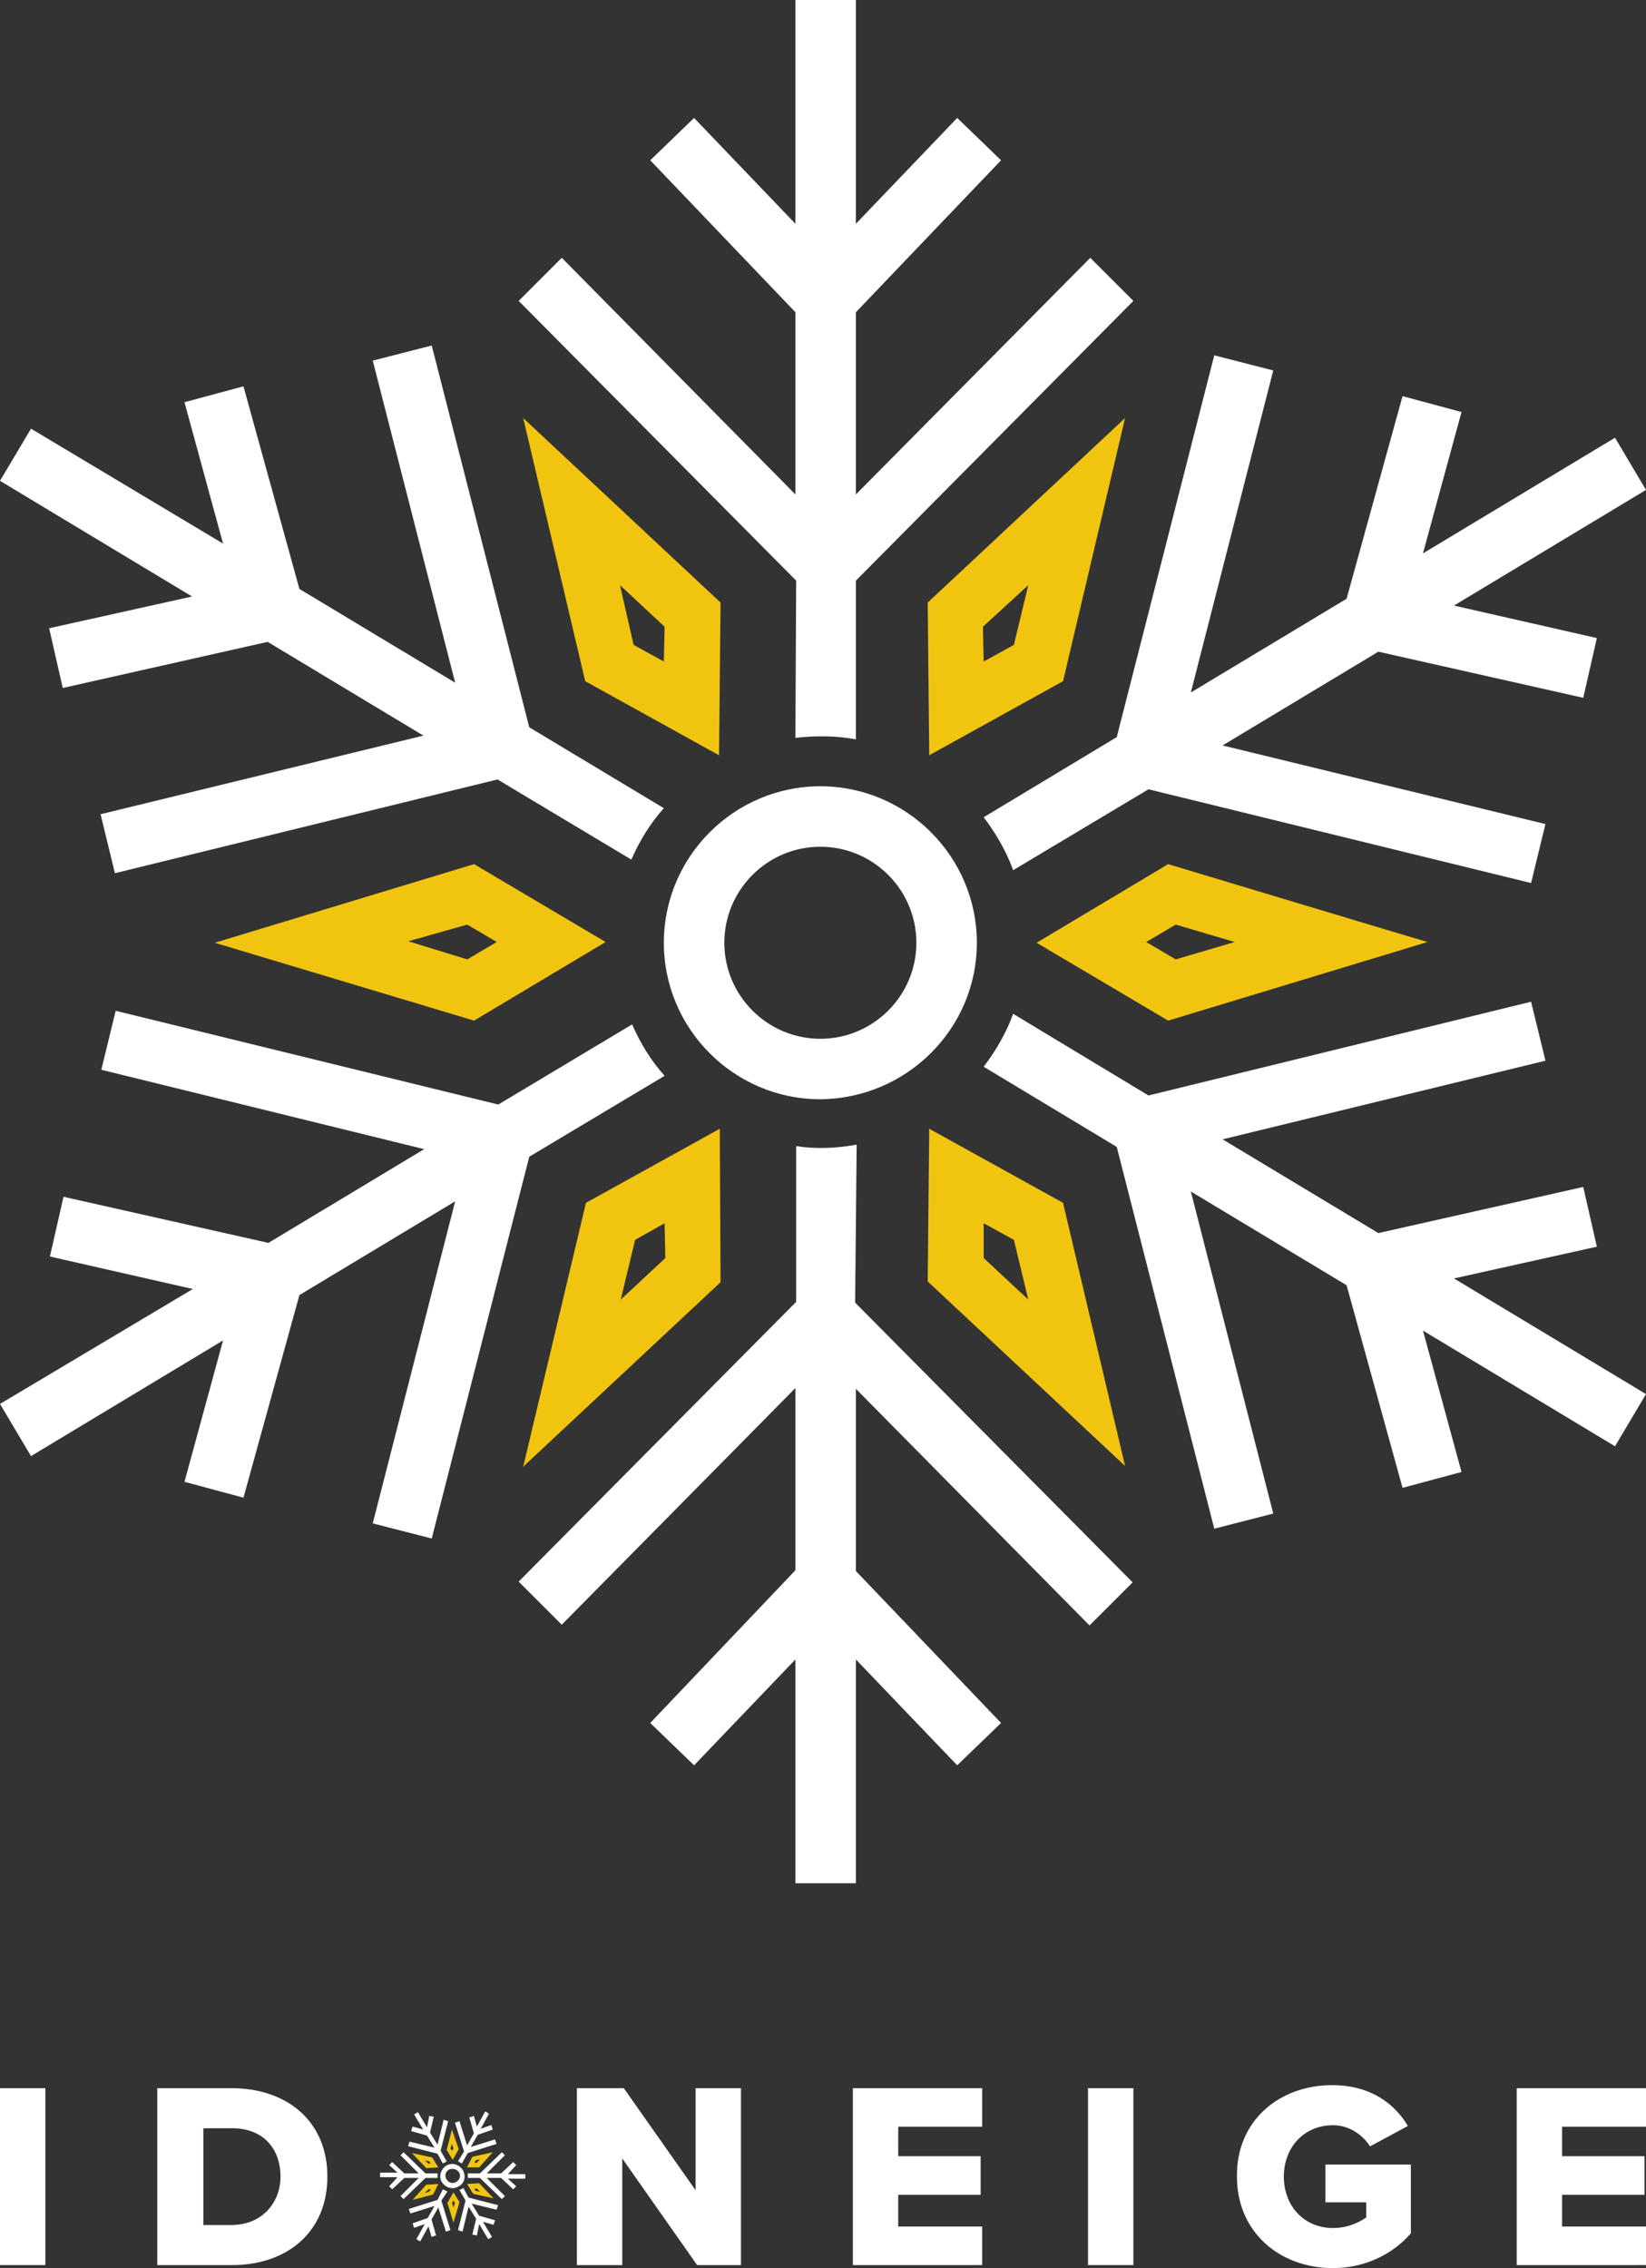 <svg xmlns="http://www.w3.org/2000/svg" xmlns:xlink="http://www.w3.org/1999/xlink" id="Layer_1" x="0px" y="0px" viewBox="0 0 217.7 300" style="enable-background:new 0 0 217.7 300;" xml:space="preserve"><rect x="0" y="0" width="217.7" height="300" fill="#333333" stroke="none"/><style type="text/css">	.st0{fill:#F1C40F;}	.st1{fill:#FFFFFF;}</style><g id="Group_150">	<path id="Path_604" class="st0" d="M61.8,122.3l3.9,2.3l-3.9,2.3l-7.8-2.4L61.8,122.3 M62.7,114.3l-34.3,10.4L62.7,135l17.4-10.4  L62.7,114.3L62.7,114.3z"></path>	<path id="Path_605" class="st0" d="M155.5,122.3l7.8,2.3l-7.8,2.3l-3.9-2.3L155.5,122.3 M154.5,114.3l-17.4,10.4l17.4,10.3  l34.3-10.4C188.7,124.6,154.5,114.3,154.5,114.3z"></path>	<path id="Path_606" class="st0" d="M136,77.4l-1.9,7.9l-4,2.2l-0.1-4.6L136,77.4 M148.8,55.3l-26.1,24.4l0.2,20.2l17.7-9.8  L148.8,55.3z"></path>	<path id="Path_607" class="st0" d="M82,77.4l5.9,5.5l-0.1,4.6l-4-2.2L82,77.4 M69.2,55.3l8.2,34.8l17.7,9.8l0.2-20.2L69.2,55.3z"></path>	<path id="Path_608" class="st0" d="M130.1,161.8l4,2.2l1.9,7.9l-5.9-5.5L130.1,161.8 M122.9,149.3l-0.2,20.2l26.1,24.4l-8.2-34.8  L122.9,149.3z"></path>	<path id="Path_609" class="st0" d="M87.9,161.8l0.1,4.6l-5.9,5.5l1.9-7.9L87.9,161.8 M95.2,149.3l-17.7,9.8L69.2,194l26.1-24.4  L95.2,149.3L95.2,149.3z"></path>	<path id="Path_610" class="st1" d="M105.2,97.6c2.7-0.3,5.4-0.3,8,0.2v-21l36.7-37l-5.7-5.7l-31,31.3V41.3l19.2-20.1l-5.8-5.6  l-13.4,14V0h-8v29.6l-13.4-14L86,21.2l19.2,20.1v24.1L74.3,34.1l-5.7,5.7l36.7,37L105.2,97.6L105.2,97.6z"></path>	<path id="Path_611" class="st1" d="M130.1,108.1c1.6,2.1,3,4.5,3.9,7l17.9-10.7l50.6,12.4l1.9-7.8l-42.7-10.4l20.6-12.4l27.1,6.1  l1.8-7.9l-18.9-4.3l25.4-15.3l-4.1-6.9l-25.4,15.3l5.1-18.7l-7.8-2.1l-7.4,26.8l-20.6,12.4L168.4,49l-7.8-2l-12.9,50.5L130.1,108.1  z"></path>	<path id="Path_612" class="st1" d="M6.5,83.1L8.3,91l27.1-6.1l20.6,12.4l-42.7,10.4l1.9,7.8l50.6-12.4l17.7,10.6  c1.1-2.5,2.5-4.8,4.3-6.8L70,96.2L57.1,45.7l-7.8,2l10.9,42.6L39.6,77.9l-7.4-26.8l-7.8,2.1l5.1,18.7L4.1,56.7L0,63.6l25.4,15.3  L6.5,83.1z"></path>	<path id="Path_613" class="st1" d="M113.3,151.4c-2.7,0.5-5.4,0.6-8,0.2v20.6l-36.7,37l5.7,5.7l30.9-31.3v24.1L86,227.9l5.8,5.6  l13.4-14v29.6h8v-29.6l13.4,14l5.8-5.6l-19.2-20.1v-24.1l30.9,31.3l5.7-5.7l-36.7-37L113.3,151.4L113.3,151.4z"></path>	<path id="Path_614" class="st1" d="M87.9,142.3c-1.8-2-3.2-4.3-4.3-6.8l-17.7,10.6l-50.6-12.4l-1.9,7.8L56.1,152l-20.6,12.4  l-27.1-6.1l-1.8,7.9l18.9,4.3L0,185.7l4.1,6.9l25.4-15.3L24.4,196l7.8,2.1l7.4-26.8l20.6-12.4l-10.9,42.6l7.8,2L70,153L87.9,142.3z  "></path>	<path id="Path_615" class="st1" d="M211.2,164.9l-1.8-7.9l-27.1,6.1l-20.6-12.4l42.7-10.4l-1.9-7.8l-50.6,12.4L134,134.1  c-0.9,2.5-2.3,4.9-3.9,7l17.6,10.6l12.9,50.5l7.8-2l-10.9-42.6l20.6,12.4l7.4,26.8l7.8-2.1l-5.1-18.7l25.4,15.3l4.1-6.9l-25.4-15.3  L211.2,164.9z"></path>	<path id="Path_616" class="st1" d="M108.5,145.4c-11.4,0-20.7-9.3-20.7-20.7c0-11.4,9.3-20.7,20.7-20.7c11.4,0,20.7,9.3,20.7,20.7  c0,0,0,0,0,0C129.2,136.1,119.9,145.3,108.5,145.4z M108.5,112c-7,0-12.7,5.7-12.7,12.7c0,7,5.7,12.7,12.7,12.7  c7,0,12.7-5.7,12.7-12.7l0,0C121.2,117.7,115.5,112,108.5,112L108.5,112z"></path></g><g id="Group_151" transform="translate(91.974 511.479)">	<path id="Path_617" class="st0" d="M-35.3-221.9h0.3l-0.2,0.3l-0.6,0.2L-35.3-221.9 M-35.6-222.5l-1.8,2l2.7-0.7l0.7-1.4  L-35.6-222.5L-35.6-222.5z"></path>	<path id="Path_618" class="st0" d="M-29.1-225.7l0.6-0.2l-0.4,0.5h-0.3L-29.1-225.7 M-29.5-226.2l-0.7,1.4l1.6,0l1.8-2  C-26.8-226.8-29.5-226.2-29.5-226.2z"></path>	<path id="Path_619" class="st0" d="M-32.2-227.9l0.2,0.6l-0.2,0.3l-0.2-0.3L-32.2-227.9 M-32.2-229.8l-0.7,2.7l0.8,1.3l0.8-1.4  L-32.2-229.8L-32.2-229.8z"></path>	<path id="Path_620" class="st0" d="M-35.8-225.7l0.6,0.1l0.2,0.3l-0.3,0L-35.8-225.7 M-37.5-226.7l1.9,2l1.6-0.1l-0.8-1.3  L-37.5-226.7z"></path>	<path id="Path_621" class="st0" d="M-29.2-222l0.3,0l0.4,0.4l-0.6-0.1L-29.2-222 M-30.2-222.6l0.8,1.3l2.7,0.6l-1.9-2L-30.2-222.6z  "></path>	<path id="Path_622" class="st0" d="M-32-220.4l0.2,0.3l-0.2,0.6l-0.2-0.6L-32-220.4 M-32-221.5l-0.8,1.4l0.8,2.6l0.8-2.7L-32-221.5  z"></path>	<path id="Path_623" class="st1" d="M-33.4-225.3c0.1-0.1,0.1-0.1,0.2-0.1c0.1-0.1,0.2-0.1,0.3-0.2l-0.8-1.4l1-3.9l-0.6-0.2  l-0.8,3.3l-1-1.6l0.5-2.1l-0.6-0.1l-0.3,1.5l-1.2-2l-0.5,0.3l1.2,2l-1.4-0.4l-0.2,0.6l2.1,0.6l1,1.6l-3.3-0.8l-0.2,0.6l3.9,1  L-33.4-225.3z"></path>	<path id="Path_624" class="st1" d="M-31.4-225.6c0.2,0.1,0.4,0.2,0.5,0.3l0.8-1.4l3.8-1.2l-0.2-0.6l-3.2,1l0.9-1.6l2-0.7l-0.2-0.6  l-1.4,0.5l1.1-2l-0.5-0.3l-1.1,2l-0.4-1.4l-0.6,0.2l0.6,2.1l-0.9,1.6l-1-3.2l-0.6,0.2l1.2,3.8L-31.4-225.6z"></path>	<path id="Path_625" class="st1" d="M-40.5-222.3l0.4,0.4l1.6-1.5h1.9l-2.4,2.4l0.4,0.4l2.9-2.8h1.6c0-0.2,0-0.4,0-0.6h-1.6  l-2.9-2.8l-0.4,0.4l2.4,2.4h-1.9l-1.6-1.5l-0.4,0.4l1.1,1h-2.3v0.6h2.3L-40.5-222.3z"></path>	<path id="Path_626" class="st1" d="M-30.7-222.1c-0.1,0.1-0.2,0.2-0.3,0.2c-0.1,0-0.2,0.1-0.2,0.1l0.8,1.4l-1,3.9l0.6,0.2l0.8-3.3  l1,1.6l-0.5,2.1l0.6,0.1l0.3-1.5l1.2,2l0.5-0.3l-1.2-2l1.4,0.4l0.2-0.6l-2.1-0.6l-1-1.6l3.3,0.8l0.2-0.6l-3.9-1L-30.7-222.1z"></path>	<path id="Path_627" class="st1" d="M-32.8-221.6c-0.2-0.1-0.4-0.2-0.6-0.3l-0.7,1.4l-3.8,1.2l0.2,0.6l3.2-1l-0.9,1.6l-2,0.7  l0.2,0.6l1.4-0.5l-1.1,2l0.5,0.3l1.1-2l0.4,1.4l0.6-0.2l-0.6-2.1l0.9-1.6l1,3.2l0.6-0.2l-1.2-3.9L-32.8-221.6z"></path>	<path id="Path_628" class="st1" d="M-23.7-225.1l-0.4-0.4l-1.6,1.5h-1.9l2.4-2.4l-0.4-0.4l-2.9,2.8h-1.6c0,0.2,0,0.4,0,0.6h1.6  l2.9,2.8l0.4-0.4l-2.4-2.4h1.9l1.6,1.5l0.4-0.4l-1.1-1h2.3v-0.6h-2.3L-23.7-225.1z"></path>	<path id="Path_629" class="st1" d="M-31.3-222.3c-0.8,0.5-1.7,0.2-2.2-0.5s-0.2-1.7,0.5-2.2c0.8-0.5,1.7-0.2,2.2,0.5c0,0,0,0,0,0  C-30.3-223.7-30.5-222.7-31.3-222.3z M-32.6-224.5c-0.5,0.3-0.6,0.9-0.3,1.3c0.3,0.5,0.9,0.6,1.3,0.3c0.5-0.3,0.6-0.9,0.3-1.3  c0,0,0,0,0,0C-31.6-224.6-32.2-224.7-32.6-224.5L-32.6-224.5z"></path></g><g id="Group_152" transform="translate(0 505.105)">	<path id="Path_630" class="st1" d="M0-205.5v-23.4h6v23.4H0z"></path>	<path id="Path_631" class="st1" d="M20.8-205.5v-23.4h9.8c7.4,0,12.7,4.4,12.7,11.7s-5.3,11.7-12.6,11.7H20.8z M26.8-210.8h3.8  c4.1,0,6.5-3,6.5-6.4c0-3.6-2.2-6.4-6.4-6.4h-3.8V-210.8z"></path>	<path id="Path_632" class="st1" d="M92.2-205.5l-9.9-14.1v14.1h-6v-23.4h6.2l9.5,13.5v-13.5H98v23.4H92.2z"></path>	<path id="Path_633" class="st1" d="M112.8-205.5v-23.4h17.1v5.1h-11.1v3.9h10.9v5.1h-10.9v4.2h11.1v5.1L112.8-205.5z"></path>	<path id="Path_634" class="st1" d="M143.9-205.5v-23.4h6v23.4H143.9z"></path>	<path id="Path_635" class="st1" d="M176.2-229.3c5.1,0,8.3,2.5,10,5.4l-5,2.7c-1.1-1.7-2.9-2.8-4.9-2.8c-3.8,0-6.5,2.9-6.5,6.8  s2.7,6.8,6.5,6.8c1.6,0,3.1-0.5,4.4-1.4v-2h-5.4v-5h11.3v9.1c-2.6,3-6.4,4.6-10.3,4.6c-7,0-12.7-4.7-12.7-12.1  C163.5-224.6,169.2-229.3,176.2-229.3z"></path>	<path id="Path_636" class="st1" d="M200.6-205.5v-23.4h17.1v5.1h-11.1v3.9h10.9v5.1h-10.9v4.2h11.1v5.1L200.6-205.5z"></path></g></svg>